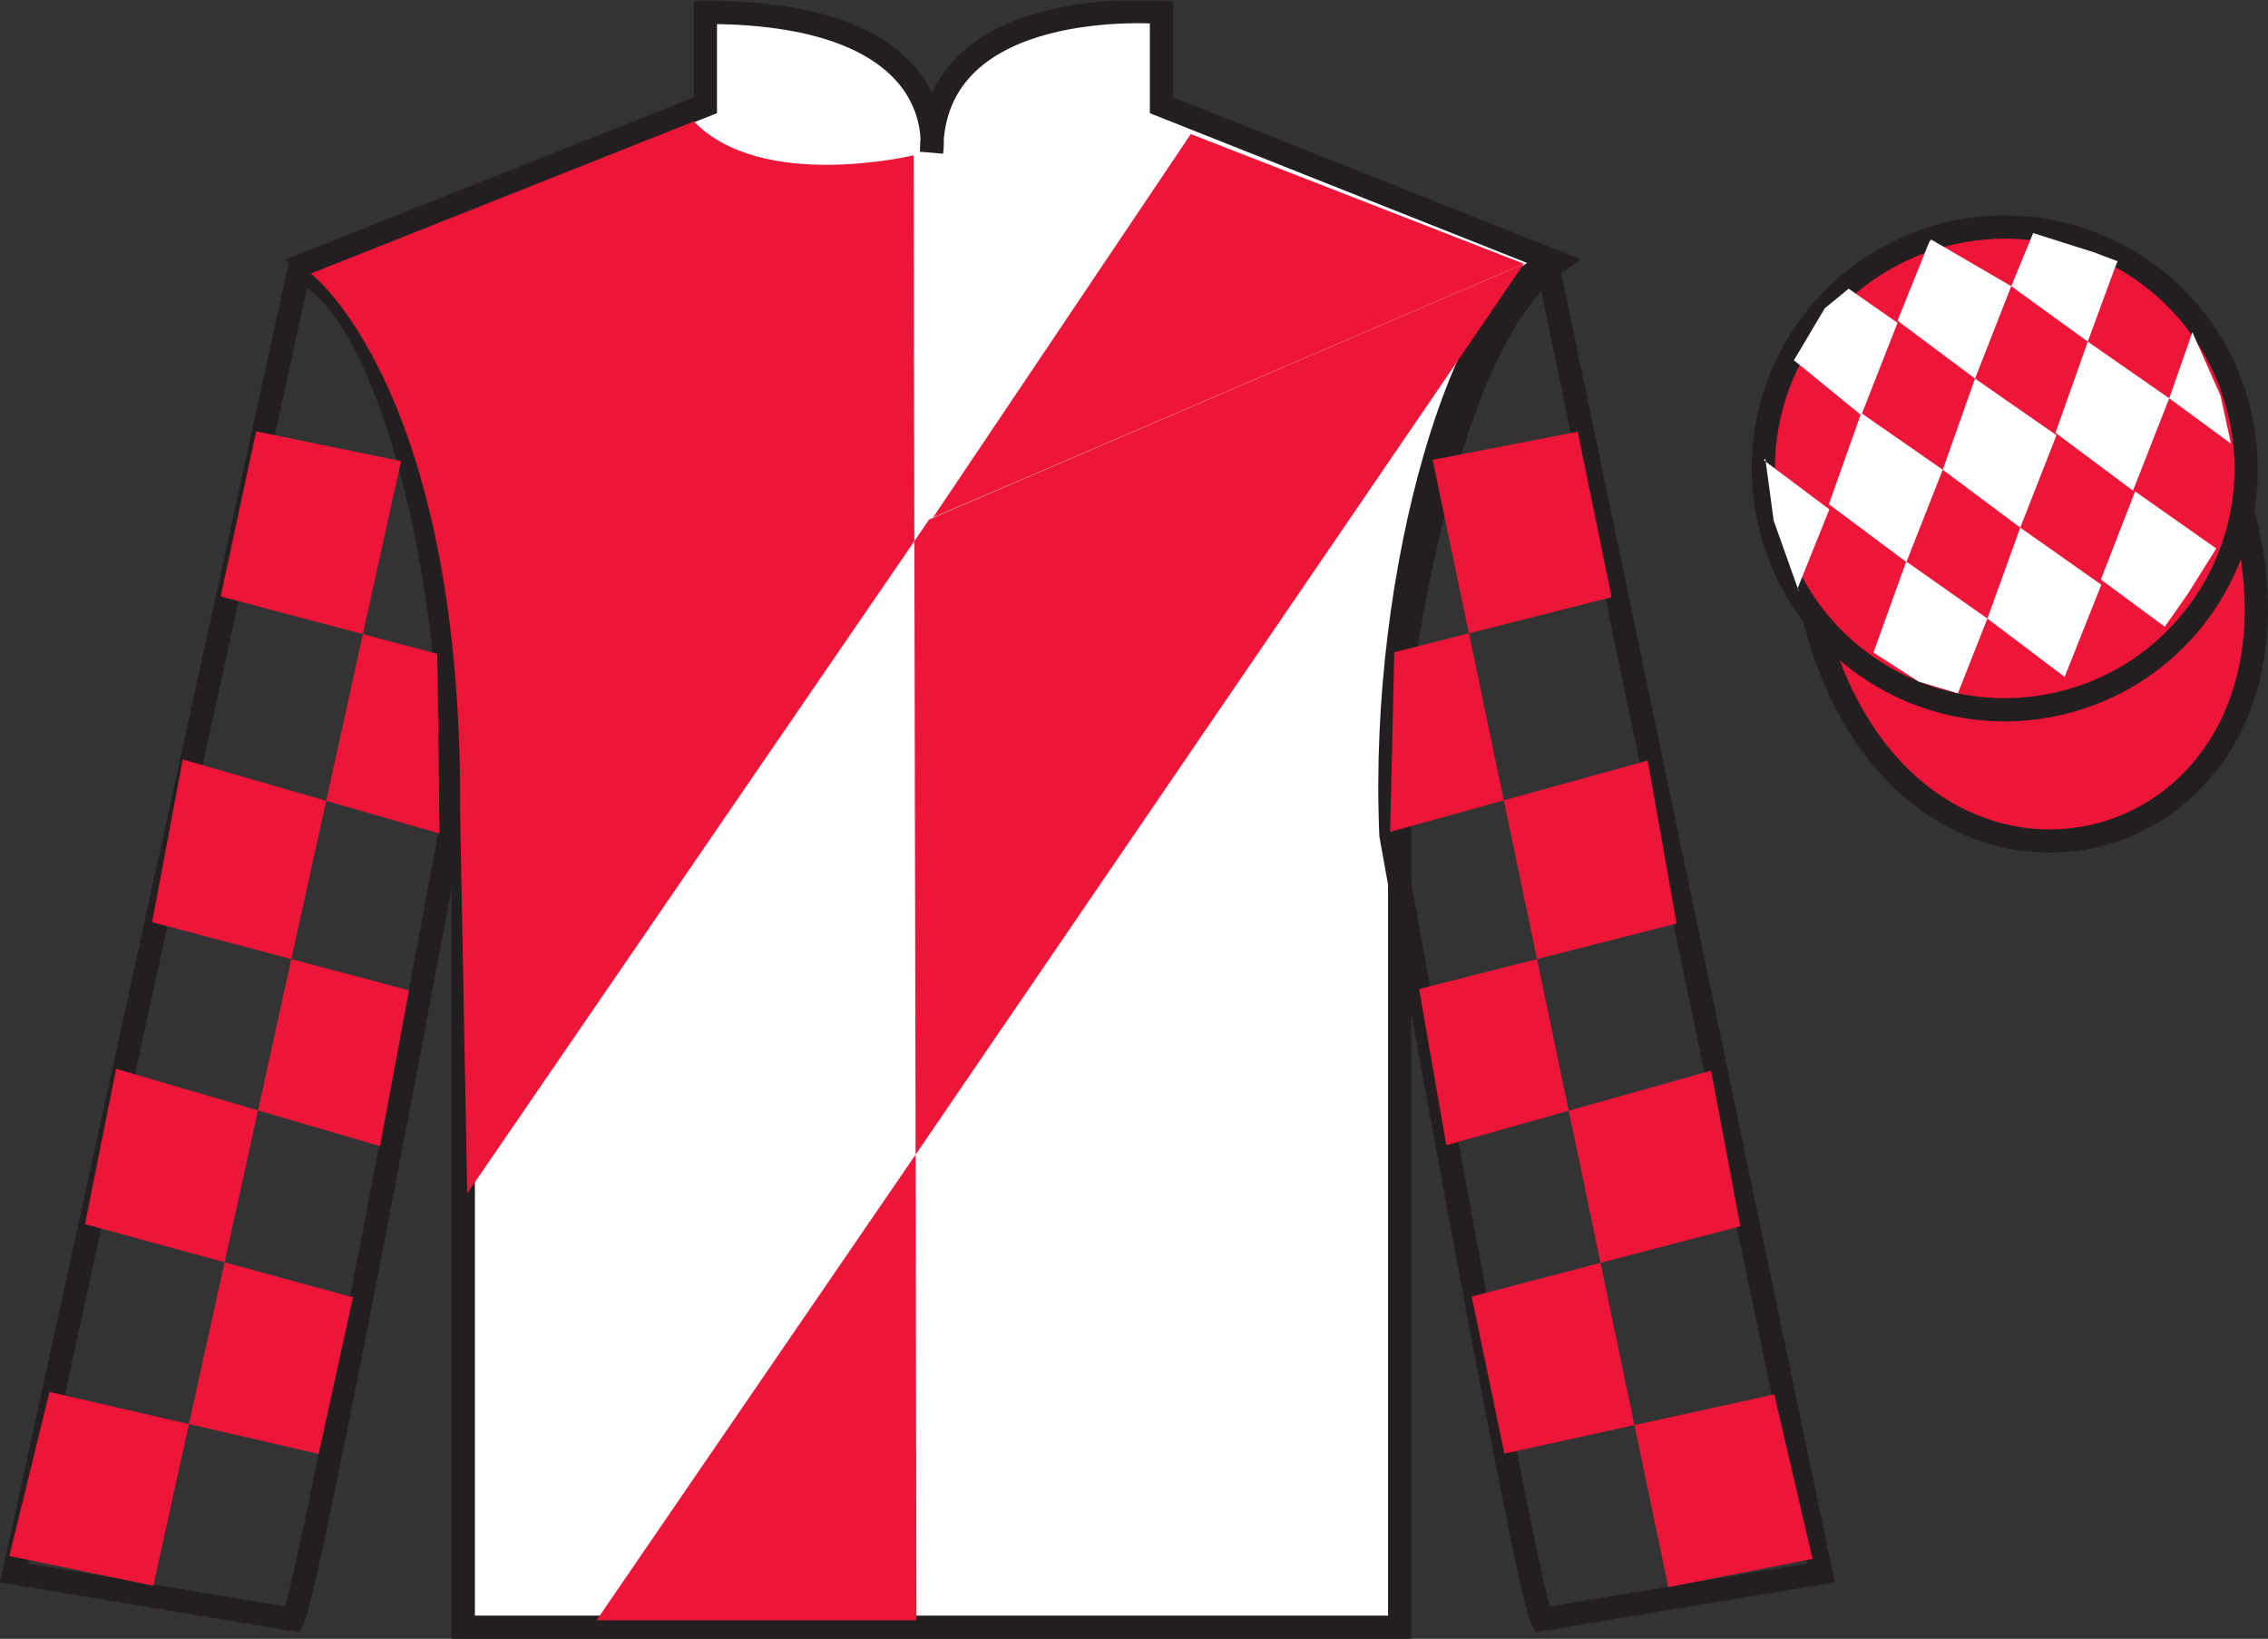 <?xml version="1.0" encoding="UTF-8"?>
<svg xmlns="http://www.w3.org/2000/svg" xmlns:xlink="http://www.w3.org/1999/xlink" width="97.59pt" height="70.53pt" viewBox="0 0 97.59 70.53" version="1.1">
<rect x="0" y="0" width="97.59" height="70.53" fill="#333333" stroke="none"/>
<defs>
<clipPath id="clip1">
  <path d="M 0 70.531 L 97.59 70.531 L 97.59 0.031 L 0 0.031 L 0 70.531 Z M 0 70.531 "/>
</clipPath>
</defs>
<g id="surface0">
<g clip-path="url(#clip1)" clip-rule="nonzero">
<path style=" stroke:none;fill-rule:nonzero;fill:rgb(100%,100%,100%);fill-opacity:1;" d="M 13.352 11.281 C 13.352 11.281 18.434 14.531 19.934 29.863 C 19.934 29.863 19.934 44.863 19.934 70.031 L 60.227 70.031 L 60.227 29.695 C 60.227 29.695 62.02 14.695 66.977 11.281 L 49.977 4.531 L 49.977 0.531 C 49.977 0.531 40.086 -0.305 40.086 6.531 C 40.086 6.531 41.102 0.531 30.352 0.531 L 30.352 4.531 L 13.352 11.281 "/>
<path style="fill:none;stroke-width:10;stroke-linecap:butt;stroke-linejoin:miter;stroke:rgb(13.73%,12.16%,12.549%);stroke-opacity:1;stroke-miterlimit:4;" d="M 133.516 592.487 C 133.516 592.487 184.336 559.987 199.336 406.667 C 199.336 406.667 199.336 256.667 199.336 4.987 L 602.266 4.987 L 602.266 408.347 C 602.266 408.347 620.195 558.347 669.766 592.487 L 499.766 659.987 L 499.766 699.987 C 499.766 699.987 400.859 708.347 400.859 639.987 C 400.859 639.987 411.016 699.987 303.516 699.987 L 303.516 659.987 L 133.516 592.487 Z M 133.516 592.487 " transform="matrix(0.1,0,0,-0.1,0,70.53)"/>
<path style="fill:none;stroke-width:10;stroke-linecap:butt;stroke-linejoin:miter;stroke:rgb(13.73%,12.16%,12.549%);stroke-opacity:1;stroke-miterlimit:4;" d="M 126.016 8.347 C 133.516 23.347 193.516 345.847 193.516 345.847 C 198.516 460.847 163.516 578.347 128.516 588.347 L 6.016 28.347 L 126.016 8.347 Z M 126.016 8.347 " transform="matrix(0.1,0,0,-0.1,0,70.53)"/>
<path style="fill:none;stroke-width:10;stroke-linecap:butt;stroke-linejoin:miter;stroke:rgb(13.73%,12.16%,12.549%);stroke-opacity:1;stroke-miterlimit:4;" d="M 783.516 28.347 L 666.016 590.847 C 631.016 580.847 593.516 460.847 598.516 345.847 C 598.516 345.847 656.016 23.347 663.516 8.347 L 783.516 28.347 Z M 783.516 28.347 " transform="matrix(0.1,0,0,-0.1,0,70.53)"/>
<path style="fill-rule:nonzero;fill:rgb(92.863%,8.783%,22.277%);fill-opacity:1;stroke-width:10;stroke-linecap:butt;stroke-linejoin:miter;stroke:rgb(13.73%,12.16%,12.549%);stroke-opacity:1;stroke-miterlimit:4;" d="M 780.703 439.245 C 820.391 283.62 1004.336 331.198 965.547 483.191 " transform="matrix(0.1,0,0,-0.1,0,70.53)"/>
<path style=" stroke:none;fill-rule:nonzero;fill:rgb(92.863%,8.783%,22.277%);fill-opacity:1;" d="M 20.105 51.359 L 39.344 23.289 L 39.312 6.684 C 39.312 6.684 32.77 8.258 29.859 5.227 L 13.375 11.773 C 13.375 11.773 19.922 16.742 19.801 35.043 "/>
<path style=" stroke:none;fill-rule:nonzero;fill:rgb(92.863%,8.783%,22.277%);fill-opacity:1;" d="M 25.668 69.734 L 39.434 69.734 L 39.398 49.691 L 25.668 69.734 "/>
<path style=" stroke:none;fill-rule:nonzero;fill:rgb(92.863%,8.783%,22.277%);fill-opacity:1;" d="M 40.148 22.273 L 65.574 11.352 L 51.238 5.77 L 40.148 22.273 "/>
<path style=" stroke:none;fill-rule:nonzero;fill:rgb(92.863%,8.783%,22.277%);fill-opacity:1;" d="M 39.98 22.359 L 39.344 23.289 L 39.398 49.691 L 65.574 11.352 L 39.98 22.359 "/>
<path style=" stroke:none;fill-rule:nonzero;fill:rgb(92.863%,8.783%,22.277%);fill-opacity:1;" d="M 11.023 18.566 L 17.254 19.844 L 6.598 68.246 L 0.402 66.965 L 2.129 59.906 L 13.711 62.574 L 15.188 55.836 L 3.66 52.684 L 4.996 46 L 16.352 49.328 L 17.598 42.621 L 6.547 39.688 L 7.863 32.684 L 18.91 35.871 L 18.816 28.141 L 9.496 25.668 L 11.023 18.566 "/>
<path style=" stroke:none;fill-rule:nonzero;fill:rgb(92.863%,8.783%,22.277%);fill-opacity:1;" d="M 67.887 18.578 L 61.645 19.793 L 71.785 68.305 L 77.992 67.09 L 76.344 60.012 L 64.73 62.559 L 63.328 55.801 L 74.887 52.773 L 73.625 46.078 L 62.234 49.285 L 61.062 42.566 L 72.141 39.746 L 70.898 32.73 L 59.816 35.801 L 59.996 28.07 L 69.344 25.699 L 67.887 18.578 "/>
<path style=" stroke:none;fill-rule:nonzero;fill:rgb(92.863%,8.783%,22.277%);fill-opacity:1;" d="M 88.828 30.223 C 94.387 28.805 97.742 23.148 96.324 17.594 C 94.906 12.035 89.25 8.68 83.691 10.098 C 78.137 11.516 74.781 17.172 76.199 22.727 C 77.617 28.285 83.27 31.641 88.828 30.223 "/>
<path style="fill:none;stroke-width:10;stroke-linecap:butt;stroke-linejoin:miter;stroke:rgb(13.73%,12.16%,12.549%);stroke-opacity:1;stroke-miterlimit:4;" d="M 888.281 403.073 C 943.867 417.253 977.422 473.816 963.242 529.362 C 949.062 584.948 892.5 618.503 836.914 604.323 C 781.367 590.144 747.812 533.581 761.992 478.034 C 776.172 422.448 832.695 388.894 888.281 403.073 Z M 888.281 403.073 " transform="matrix(0.1,0,0,-0.1,0,70.53)"/>
<path style=" stroke:none;fill-rule:nonzero;fill:rgb(100%,100%,100%);fill-opacity:1;" d="M 79.547 12.426 L 78.52 13.266 L 77.191 15.504 L 80.09 17.871 L 81.648 13.895 L 79.547 12.426 "/>
<path style=" stroke:none;fill-rule:nonzero;fill:rgb(100%,100%,100%);fill-opacity:1;" d="M 83.238 10.391 L 83.102 10.312 L 83.027 10.383 L 81.648 13.801 L 84.984 16.293 L 86.543 12.316 L 83.238 10.391 "/>
<path style=" stroke:none;fill-rule:nonzero;fill:rgb(100%,100%,100%);fill-opacity:1;" d="M 90.078 10.852 L 87.484 10.031 L 86.543 12.316 L 89.836 14.703 L 90.992 11.555 L 91.117 11.242 L 90.078 10.852 "/>
<path style=" stroke:none;fill-rule:nonzero;fill:rgb(100%,100%,100%);fill-opacity:1;" d="M 80.086 17.777 L 78.695 21.699 L 82.031 24.191 L 83.594 20.215 L 80.086 17.777 "/>
<path style=" stroke:none;fill-rule:nonzero;fill:rgb(100%,100%,100%);fill-opacity:1;" d="M 84.984 16.293 L 83.594 20.215 L 86.93 22.707 L 88.488 18.73 L 84.984 16.293 "/>
<path style=" stroke:none;fill-rule:nonzero;fill:rgb(100%,100%,100%);fill-opacity:1;" d="M 89.836 14.703 L 88.445 18.625 L 91.781 21.117 L 93.34 17.141 L 89.836 14.703 "/>
<path style=" stroke:none;fill-rule:nonzero;fill:rgb(100%,100%,100%);fill-opacity:1;" d="M 82.023 24.164 L 80.613 28.082 L 82.562 29.336 L 84.246 29.84 L 85.516 26.621 L 82.023 24.164 "/>
<path style=" stroke:none;fill-rule:nonzero;fill:rgb(100%,100%,100%);fill-opacity:1;" d="M 86.93 22.707 L 85.516 26.621 L 88.84 29.133 L 90.418 25.164 L 86.93 22.707 "/>
<path style=" stroke:none;fill-rule:nonzero;fill:rgb(100%,100%,100%);fill-opacity:1;" d="M 91.871 21.148 L 90.398 24.941 L 93.148 26.973 L 94.137 25.562 L 95.363 23.605 L 91.871 21.148 "/>
<path style=" stroke:none;fill-rule:nonzero;fill:rgb(100%,100%,100%);fill-opacity:1;" d="M 75.898 19.809 L 75.961 19.746 L 76.32 22.406 L 77.406 25.461 L 77.344 25.336 L 78.715 21.922 L 75.898 19.809 "/>
<path style=" stroke:none;fill-rule:nonzero;fill:rgb(100%,100%,100%);fill-opacity:1;" d="M 94.336 14.297 L 94.336 14.297 L 93.34 17.141 L 95.996 19.094 L 95.547 17.031 L 94.336 14.297 "/>
</g>
</g>
</svg>
